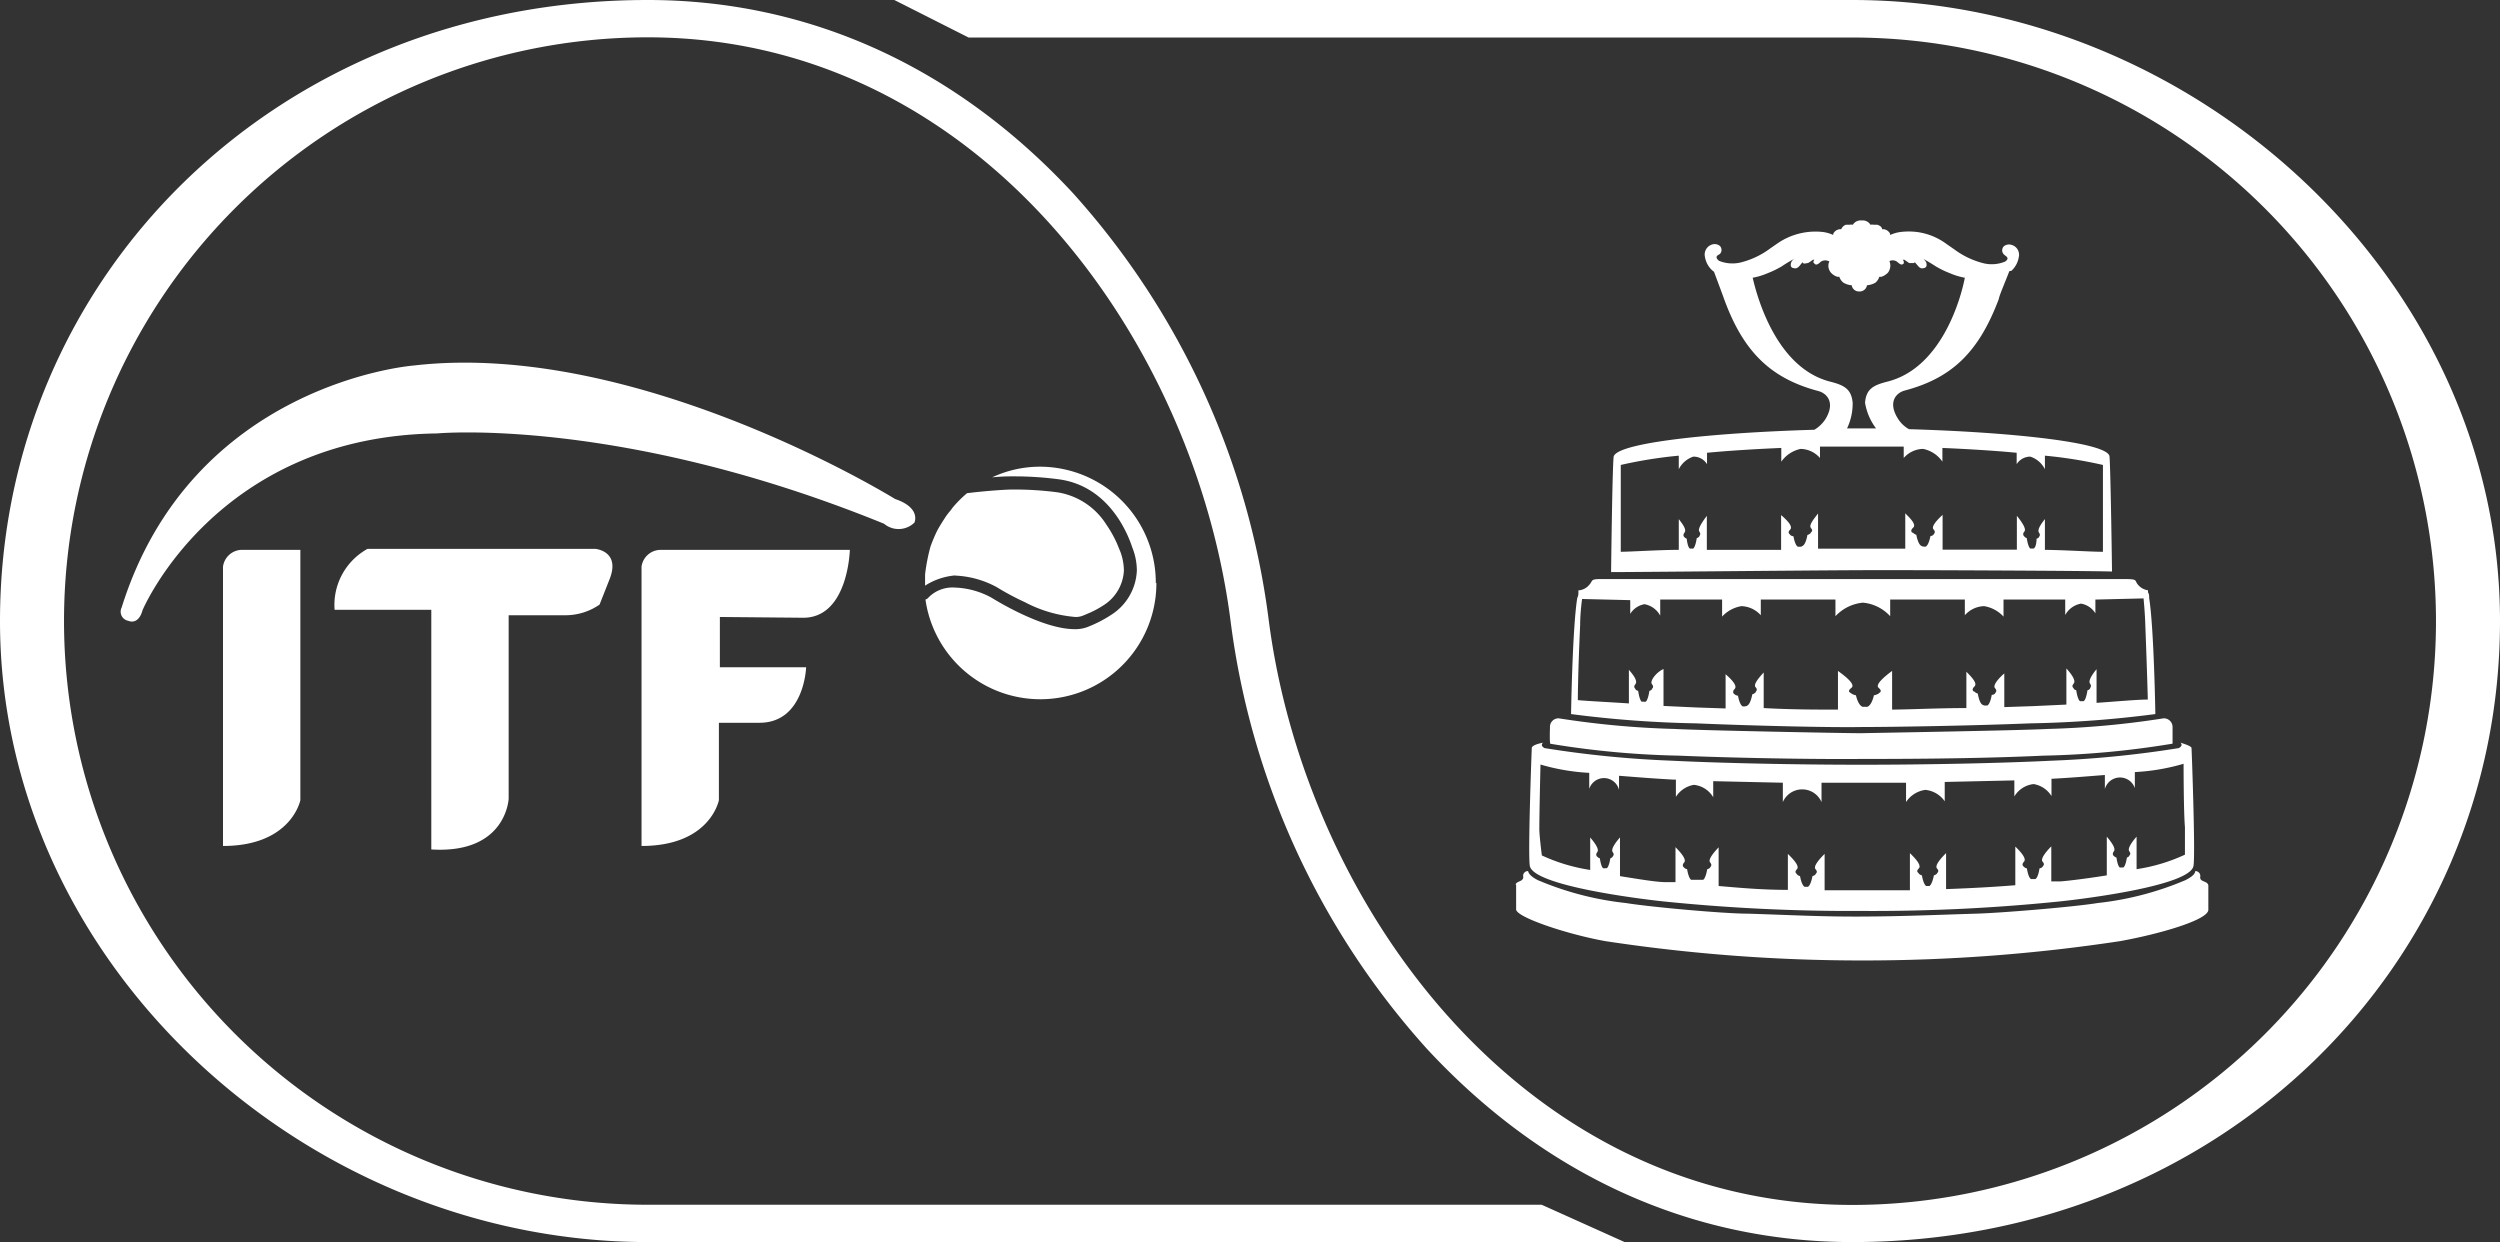 <svg xmlns="http://www.w3.org/2000/svg" viewBox="0 0 129.26 64.22"><rect x="0" y="0" width="129.26" height="64.22" fill="#333333" stroke="none"/><defs><style>.cls-1{fill:#fff;}</style></defs><g id="Layer_2" data-name="Layer 2"><g id="_13:_ITF_Composite_lock-up" data-name="13: ITF Composite lock-up"><path class="cls-1" d="M95.77,64.22c-8.33,0-15.93-3.45-22-10a40.69,40.69,0,0,1-10.13-22C61.8,17.54,50.58,1.93,33.49,1.93a30.18,30.18,0,0,0,0,60.36H79.71L84,64.22H33.49C15.78,64.22,0,49.81,0,32.11S14.2,0,33.49,0c8.33,0,15.93,3.45,22,10A40.65,40.65,0,0,1,65.59,32c1.87,14.69,13.09,30.3,30.18,30.3a30.18,30.18,0,1,0,0-60.36H50.08L46.24,0H95.77c17.71,0,33.49,14.4,33.49,32.11S114.91,64.22,95.77,64.22Z"/><path class="cls-1" d="M6.64,32.1a.48.48,0,0,1-.35-.69C9.93,19.78,21.38,18.9,21.38,18.9c11.58-1.35,24.9,6.9,24.9,6.9,1.36.46,1,1.22,1,1.22a1.17,1.17,0,0,1-1.57.06C32.08,21.53,22.6,22.41,22.6,22.41c-11.44.15-15.23,9.14-15.23,9.14C7.15,32.35,6.64,32.1,6.64,32.1Zm10.66-.57h5V43.92c3.89.24,4-2.63,4-2.63V31.81h3A3.1,3.1,0,0,0,31,31.26l.54-1.37c.52-1.4-.75-1.51-.75-1.51H19A3.31,3.31,0,0,0,17.3,31.53ZM11.53,43.74c3.54,0,4-2.37,4-2.37V28.43H12.47a1,1,0,0,0-.94.87Zm30-11.8c2.33,0,2.41-3.51,2.41-3.51H34.17a1,1,0,0,0-1,.87V43.74c3.56,0,4-2.37,4-2.37v-4h2.1c2.32,0,2.41-2.87,2.41-2.87H37.22v-2.6Zm7.88-2.19a3.41,3.41,0,0,0-1.58.53v-.34c0-.09,0-.15,0-.24a9.67,9.67,0,0,1,.28-1.44,8,8,0,0,1,.36-.85c.14-.25.28-.47.45-.73l.12-.16a3.24,3.24,0,0,0,.22-.28A6,6,0,0,1,50,25.5c.62-.08,1.84-.19,2.39-.19a17.29,17.29,0,0,1,2.25.14,3.66,3.66,0,0,1,2.56,1.67,6,6,0,0,1,.56,1l.18.44h0a2.93,2.93,0,0,1,.17.94,2.25,2.25,0,0,1-1,1.76,5.1,5.1,0,0,1-.76.42l-.33.14h0a1,1,0,0,1-.42.08A6.79,6.79,0,0,1,53,31.14a13.56,13.56,0,0,1-1.46-.78h0a4.92,4.92,0,0,0-2.16-.6Zm10.38.39A6,6,0,0,1,47.85,31a.35.35,0,0,0,.17-.12h0a1.74,1.74,0,0,1,1.36-.5,4.24,4.24,0,0,1,1.88.52c.26.16,2.63,1.62,4.28,1.63a1.79,1.79,0,0,0,.66-.1,6.59,6.59,0,0,0,1.27-.65,2.85,2.85,0,0,0,1.31-2.29,3.24,3.24,0,0,0-.23-1.17c-.11-.31-1-3.17-3.82-3.54a17.42,17.42,0,0,0-2.33-.15,10.35,10.35,0,0,0-1.1.05,5.82,5.82,0,0,1,2.48-.55A6,6,0,0,1,59.76,30.14Z"/><path class="cls-1" d="M109.2,29.55s-.07-5.24-.13-5.95-4.93-1.25-10.37-1.41a1.58,1.58,0,0,1-.56-.53c-.55-.86-.11-1.35.35-1.47,2.45-.65,3.83-2,4.86-4.74,0-.12.36-.95.54-1.43L104,14a1.22,1.22,0,0,0,.38-.71.53.53,0,0,0-.42-.64.42.42,0,0,0-.36.09.31.31,0,0,0-.07.28.33.33,0,0,0,.12.17c.07.06.19.12.13.23a.32.32,0,0,1-.12.11,1.82,1.82,0,0,1-1.07.09,4.26,4.26,0,0,1-1.55-.73l-.39-.27,0,0A3.3,3.3,0,0,0,99.15,12a3.46,3.46,0,0,0-.92,0,1.83,1.83,0,0,0-.5.15.22.22,0,0,0-.08-.17.41.41,0,0,0-.28-.13h-.06c0-.14-.17-.2-.24-.23l-.18,0a.58.58,0,0,0-.18,0,.46.46,0,0,0-.45-.22.47.47,0,0,0-.46.22.58.58,0,0,0-.18,0l-.18,0a.41.41,0,0,0-.24.23h-.06a.43.43,0,0,0-.28.13c-.06.06-.09.13-.07.17a1.94,1.94,0,0,0-.5-.15,3.46,3.46,0,0,0-2.38.58v0l-.39.27a4.26,4.26,0,0,1-1.56.73,1.85,1.85,0,0,1-1.07-.09.38.38,0,0,1-.11-.11c-.07-.11,0-.17.12-.23A.28.28,0,0,0,89,13a.31.31,0,0,0-.07-.28.42.42,0,0,0-.36-.09.54.54,0,0,0-.42.64,1.22,1.22,0,0,0,.38.71l.09.07c.18.48.49,1.31.53,1.43,1,2.73,2.42,4.09,4.87,4.74.45.12.89.61.35,1.47a1.76,1.76,0,0,1-.56.53c-5.44.16-10.31.69-10.38,1.41s-.13,5.95-.13,5.95c1.29,0,10.25-.09,13-.1S107.92,29.51,109.2,29.55ZM94.62,19.73c-2.81-.72-3.79-4.46-4-5.37h0a3.44,3.44,0,0,0,.64-.18l.32-.13a5.3,5.3,0,0,0,.53-.27,6.44,6.44,0,0,1,.65-.39l-.07.06a.35.35,0,0,0-.1.28.15.15,0,0,0,.14.13.25.25,0,0,0,.17,0,.38.38,0,0,0,.14-.11l.18-.22,0-.06a.12.12,0,0,0,0,.13c.05.06.2,0,.26,0a1,1,0,0,0,.17-.11l.09-.06.07,0c-.07.09-.06.16,0,.19a.13.13,0,0,0,.11.06.41.41,0,0,0,.19-.12.4.4,0,0,1,.43-.06l.05,0a.55.55,0,0,0,.07.59.72.72,0,0,0,.34.22l.1,0,0,0a.62.62,0,0,0,.22.31,1,1,0,0,0,.42.13h0a.38.38,0,0,0,.35.32h.09a.38.38,0,0,0,.35-.32h0a1.08,1.08,0,0,0,.43-.13.66.66,0,0,0,.21-.31.08.08,0,0,0,0,0l.11,0a.83.83,0,0,0,.34-.22.6.6,0,0,0,.07-.59l0,0a.39.39,0,0,1,.43.06.47.47,0,0,0,.19.12.17.17,0,0,0,.12-.06.2.2,0,0,0-.05-.19l.08,0,.09.06.16.11c.07,0,.22,0,.27,0a.17.17,0,0,0,0-.13l0,.06.19.22a.45.45,0,0,0,.13.11.26.26,0,0,0,.17,0,.15.15,0,0,0,.14-.13.32.32,0,0,0-.1-.28l-.06-.06c.29.16.48.28.65.39a5.3,5.3,0,0,0,.53.27l.32.13a3.44,3.44,0,0,0,.64.18h0c-.17.91-1.14,4.65-4,5.37-.75.19-1.1.39-1.16,1.09A3,3,0,0,0,97,22.15H95.5a3,3,0,0,0,.29-1.33C95.72,20.12,95.37,19.92,94.62,19.73Zm-1,7.56c.17.17,0,.22,0,.27a.34.34,0,0,1-.17.1s-.07.46-.24.56a.24.24,0,0,1-.12.05h0l-.13,0c-.16-.08-.23-.54-.23-.54a.35.35,0,0,1-.17-.07c0-.05-.18-.09,0-.28s-.29-.59-.47-.75v1.8l-3.84,0V26.67c-.1.14-.5.65-.39.81s0,.21,0,.26a.23.23,0,0,1-.13.08s-.06.44-.18.54a.16.16,0,0,1-.09,0h0a.16.16,0,0,1-.09,0c-.12-.08-.16-.51-.16-.51a.2.2,0,0,1-.11-.07s-.13-.08,0-.25-.19-.54-.3-.69v1.59c-1,0-2.34.09-3,.1l0-4.49a23.11,23.11,0,0,1,3-.48v.7a1.3,1.3,0,0,1,.75-.65.81.81,0,0,1,.71.39v-.59c1.16-.11,2.47-.19,3.84-.25v.71a1.63,1.63,0,0,1,1-.66,1.36,1.36,0,0,1,1,.47v-.59l1.43,0H97l1.43,0v.59a1.36,1.36,0,0,1,1-.47,1.58,1.58,0,0,1,1,.66v-.71c1.38.06,2.68.14,3.84.25V24a.83.83,0,0,1,.71-.39,1.3,1.3,0,0,1,.75.65v-.7a22.9,22.9,0,0,1,3,.48l0,4.49c-.62,0-1.94-.09-3-.1V26.84c-.12.15-.42.53-.31.69s0,.21,0,.25a.21.21,0,0,1-.12.07s0,.43-.15.51l-.09,0h0l-.09,0c-.12-.1-.18-.54-.18-.54a.2.2,0,0,1-.12-.08s-.14-.1,0-.26-.28-.67-.39-.81v1.75l-3.84,0v-1.8c-.17.16-.62.58-.47.75s0,.23,0,.28a.33.33,0,0,1-.16.07s-.08.46-.24.54a.31.31,0,0,1-.12,0h0a.24.24,0,0,1-.13-.05c-.16-.1-.24-.56-.24-.56a.33.33,0,0,1-.16-.1c-.06,0-.19-.1,0-.27s-.22-.54-.41-.74v1.83H94V26.55C93.85,26.75,93.5,27.15,93.63,27.29ZM85.94,46.6a95.26,95.26,0,0,0,10.21.5h.21a95.08,95.08,0,0,0,10.21-.5c1.39-.15,6.64-.82,6.84-1.82.11-.54-.09-6-.1-6.11s-.57-.27-.57-.27.17.14-.09.28a54.19,54.19,0,0,1-6.55.65c-2.6.13-6.52.21-9.84.21s-7.25-.08-9.85-.21a54.47,54.47,0,0,1-6.55-.65c-.26-.14-.08-.28-.08-.28s-.57.1-.58.27-.21,5.57-.1,6.11C79.31,45.78,84.56,46.45,85.94,46.6Zm-6.35-3.79c0-.82.06-3.28.06-3.28a11,11,0,0,0,2.52.43v.83a.8.8,0,0,1,1.54.05v-.73c.89.07,1.87.15,2.84.2h.1v.89a1.37,1.37,0,0,1,.93-.62,1.31,1.31,0,0,1,1,.64v-.83l3.6.08v1a1.09,1.09,0,0,1,2,0v-1h4.37v1a1.42,1.42,0,0,1,1-.63,1.38,1.38,0,0,1,1,.59v-1l3.6-.08v.83a1.32,1.32,0,0,1,1-.64,1.34,1.34,0,0,1,.92.62v-.89H106c1-.05,1.94-.13,2.83-.2v.73a.81.81,0,0,1,1.55-.05l0-.83a10.92,10.92,0,0,0,2.52-.43s0,2.46.07,3.28c0,.35,0,1.42,0,1.42a9.14,9.14,0,0,1-2.5.75l0-1.89v.21c-.11.12-.5.58-.38.75s0,.2,0,.25a.27.27,0,0,1-.12.08s-.06.42-.18.51l-.09,0h0a.22.22,0,0,1-.1,0c-.12-.09-.17-.51-.17-.51a.34.34,0,0,1-.13-.08s-.13-.08,0-.25-.27-.63-.37-.75v2c-1,.16-1.89.27-2.36.31l-.51,0,0-1.92v.11c-.13.13-.6.62-.45.79s0,.22,0,.27a.3.3,0,0,1-.16.08s-.06.46-.21.55l-.06,0h-.09l-.08,0c-.15-.09-.21-.55-.21-.55a.25.25,0,0,1-.15-.08s-.17-.09,0-.27-.31-.64-.45-.78l0,2c-1,.08-2.16.15-3.58.2l0-1.86c-.15.15-.62.62-.47.79s0,.22,0,.27a.36.36,0,0,1-.16.09s-.08.45-.23.55h0l-.09,0h0l-.08,0h0c-.15-.1-.22-.55-.22-.55a.32.32,0,0,1-.16-.09c0-.05-.18-.09,0-.27s-.31-.64-.46-.79v1.92l-2.12,0h-.16l-2.13,0V44.15c-.15.15-.62.62-.47.79s0,.22,0,.27a.36.36,0,0,1-.16.09s-.07.45-.23.55h0l-.09,0h0l-.09,0h0c-.16-.1-.23-.55-.23-.55a.36.36,0,0,1-.16-.09c0-.05-.17-.09,0-.27s-.32-.64-.47-.79l0,1.86c-1.42,0-2.62-.12-3.58-.2v-2c-.13.14-.58.61-.44.78s0,.22,0,.27a.28.28,0,0,1-.15.08s-.07.46-.21.55l-.09,0H87.5l-.06,0c-.14-.09-.21-.55-.21-.55a.25.25,0,0,1-.15-.08s-.16-.09,0-.27-.33-.66-.45-.79l0-.11,0,1.92-.51,0c-.46,0-1.36-.15-2.36-.31v-2c-.11.12-.5.58-.38.75s0,.2,0,.25a.27.27,0,0,1-.12.08s-.06.42-.18.51l-.09,0h0a.22.22,0,0,1-.1,0c-.12-.09-.17-.51-.17-.51a.34.34,0,0,1-.13-.08s-.13-.08,0-.25-.27-.63-.37-.75l0-.21,0,1.89a9.24,9.24,0,0,1-2.5-.75S79.58,43.16,79.59,42.81Zm34.54,2.87c-.11-.13-.4-.11-.37-.34a.25.25,0,0,0-.26-.3c0,.16-.21.32-.51.47a16,16,0,0,1-4.53,1.18c-1.29.21-5.09.52-6.29.55-2.28.07-3.79.14-5.91.15s-3.64-.08-5.91-.15c-1.2,0-5-.34-6.29-.55a16,16,0,0,1-4.54-1.18c-.3-.15-.48-.31-.51-.47a.24.24,0,0,0-.25.3c0,.23-.27.21-.37.34s0,0,0,.07h0c0,.37,0,.87,0,1.27S81,48.3,83,48.66a88.31,88.31,0,0,0,13.31,1,88.41,88.41,0,0,0,13.31-1c2-.36,4.56-1.09,4.56-1.62s0-.9,0-1.27h0S114.15,45.68,114.13,45.68Zm-34-7.23a45.74,45.74,0,0,0,6.67.62c3.62.15,7.76.19,9.43.17h0c1.66,0,5.81,0,9.42-.17a46.11,46.11,0,0,0,6.68-.62s0-.82,0-.84a.45.45,0,0,0-.46-.47,46.29,46.29,0,0,1-6,.55c-1.48.08-8.77.2-9.64.22h0c-.87,0-8.16-.14-9.64-.22a46.38,46.38,0,0,1-6-.55.44.44,0,0,0-.45.47S80.11,38.43,80.16,38.45Zm16.1-.86c1.54,0,5.51-.06,8.76-.19a57.47,57.47,0,0,0,6.45-.48s-.07-4.43-.32-6h0c0-.12,0-.21-.06-.29v0s0,0,0-.06,0,0,0-.05,0,0,0,0l0,0h0l0,0s0,0,0,0a.81.81,0,0,1-.51-.28c-.2-.22,0-.29-.59-.3l-13,0h-1.2l-13,0c-.54,0-.39.08-.59.3a.8.8,0,0,1-.5.28s0,0-.06,0l0,0h0a.08.08,0,0,0,0,0l0,0a.17.17,0,0,1,0,.05s0,0,0,.06a0,0,0,0,0,0,0c0,.08,0,.17-.06.29-.25,1.56-.32,6-.32,6a57.51,57.51,0,0,0,6.46.48C90.75,37.53,94.72,37.62,96.26,37.59ZM85.41,35.37c.14.18,0,.21,0,.27a.21.21,0,0,1-.13.08s-.06.46-.19.56a.22.22,0,0,1-.1,0h0l-.11,0c-.12-.1-.18-.56-.18-.56a.24.24,0,0,1-.14-.08c0-.06-.14-.09,0-.27s-.18-.55-.34-.74l0,1.74c-.89-.06-2.09-.12-2.64-.17,0,0,0-1.28.12-3.88,0-.66.1-1.35.1-1.35l2.49.06v.71a1.07,1.07,0,0,1,.74-.5,1.16,1.16,0,0,1,.81.59V31l3.2,0v.88a1.73,1.73,0,0,1,1-.54,1.4,1.4,0,0,1,1,.47v-.81l3.86,0v.86a2.23,2.23,0,0,1,1.42-.7,2.18,2.18,0,0,1,1.41.7V31l3.86,0v.81a1.38,1.38,0,0,1,1-.47,1.75,1.75,0,0,1,1,.54v-.88l3.19,0v.8a1.15,1.15,0,0,1,.82-.59,1.09,1.09,0,0,1,.74.5V31l2.49-.06s.07.69.09,1.35c.1,2.6.13,3.88.13,3.88-.56,0-1.75.11-2.65.17l0-1.74c-.16.19-.45.58-.34.74s0,.21,0,.27a.23.23,0,0,1-.13.08s-.06.46-.19.56a.22.22,0,0,1-.1,0h0a.22.22,0,0,1-.1,0c-.13-.1-.19-.56-.19-.56a.23.23,0,0,1-.13-.08c0-.06-.15-.09,0-.27s-.24-.62-.38-.78v1.87l-1.72.08-1.49.05V34.82c-.18.15-.63.59-.48.76s0,.23,0,.28a.26.26,0,0,1-.17.07s-.07.47-.23.55l-.13,0h0a.3.3,0,0,1-.13-.05c-.16-.1-.23-.57-.23-.57a.34.34,0,0,1-.17-.1c-.06,0-.18-.1,0-.27s-.22-.55-.42-.76v1.88c-1.42,0-2.78.07-3.84.08v-2c-.19.14-.92.68-.7.87s.06.24,0,.3a.64.64,0,0,1-.24.09s-.1.49-.33.59a.3.3,0,0,1-.13,0,.38.38,0,0,1-.14,0c-.23-.1-.33-.59-.33-.59a.62.62,0,0,1-.23-.09c-.07-.06-.25-.1,0-.3s-.51-.73-.7-.87v2c-1.06,0-2.41,0-3.84-.08V34.77c-.19.21-.56.61-.42.76s0,.22,0,.27a.38.38,0,0,1-.17.1s-.08.47-.24.57a.24.24,0,0,1-.13.05h0a.3.3,0,0,1-.13,0c-.16-.08-.24-.55-.24-.55a.28.28,0,0,1-.17-.07s-.18-.09,0-.28-.3-.61-.47-.76v1.77l-1.49-.05-1.72-.08V34.59C85.65,34.75,85.29,35.2,85.41,35.37Z"/></g></g></svg>